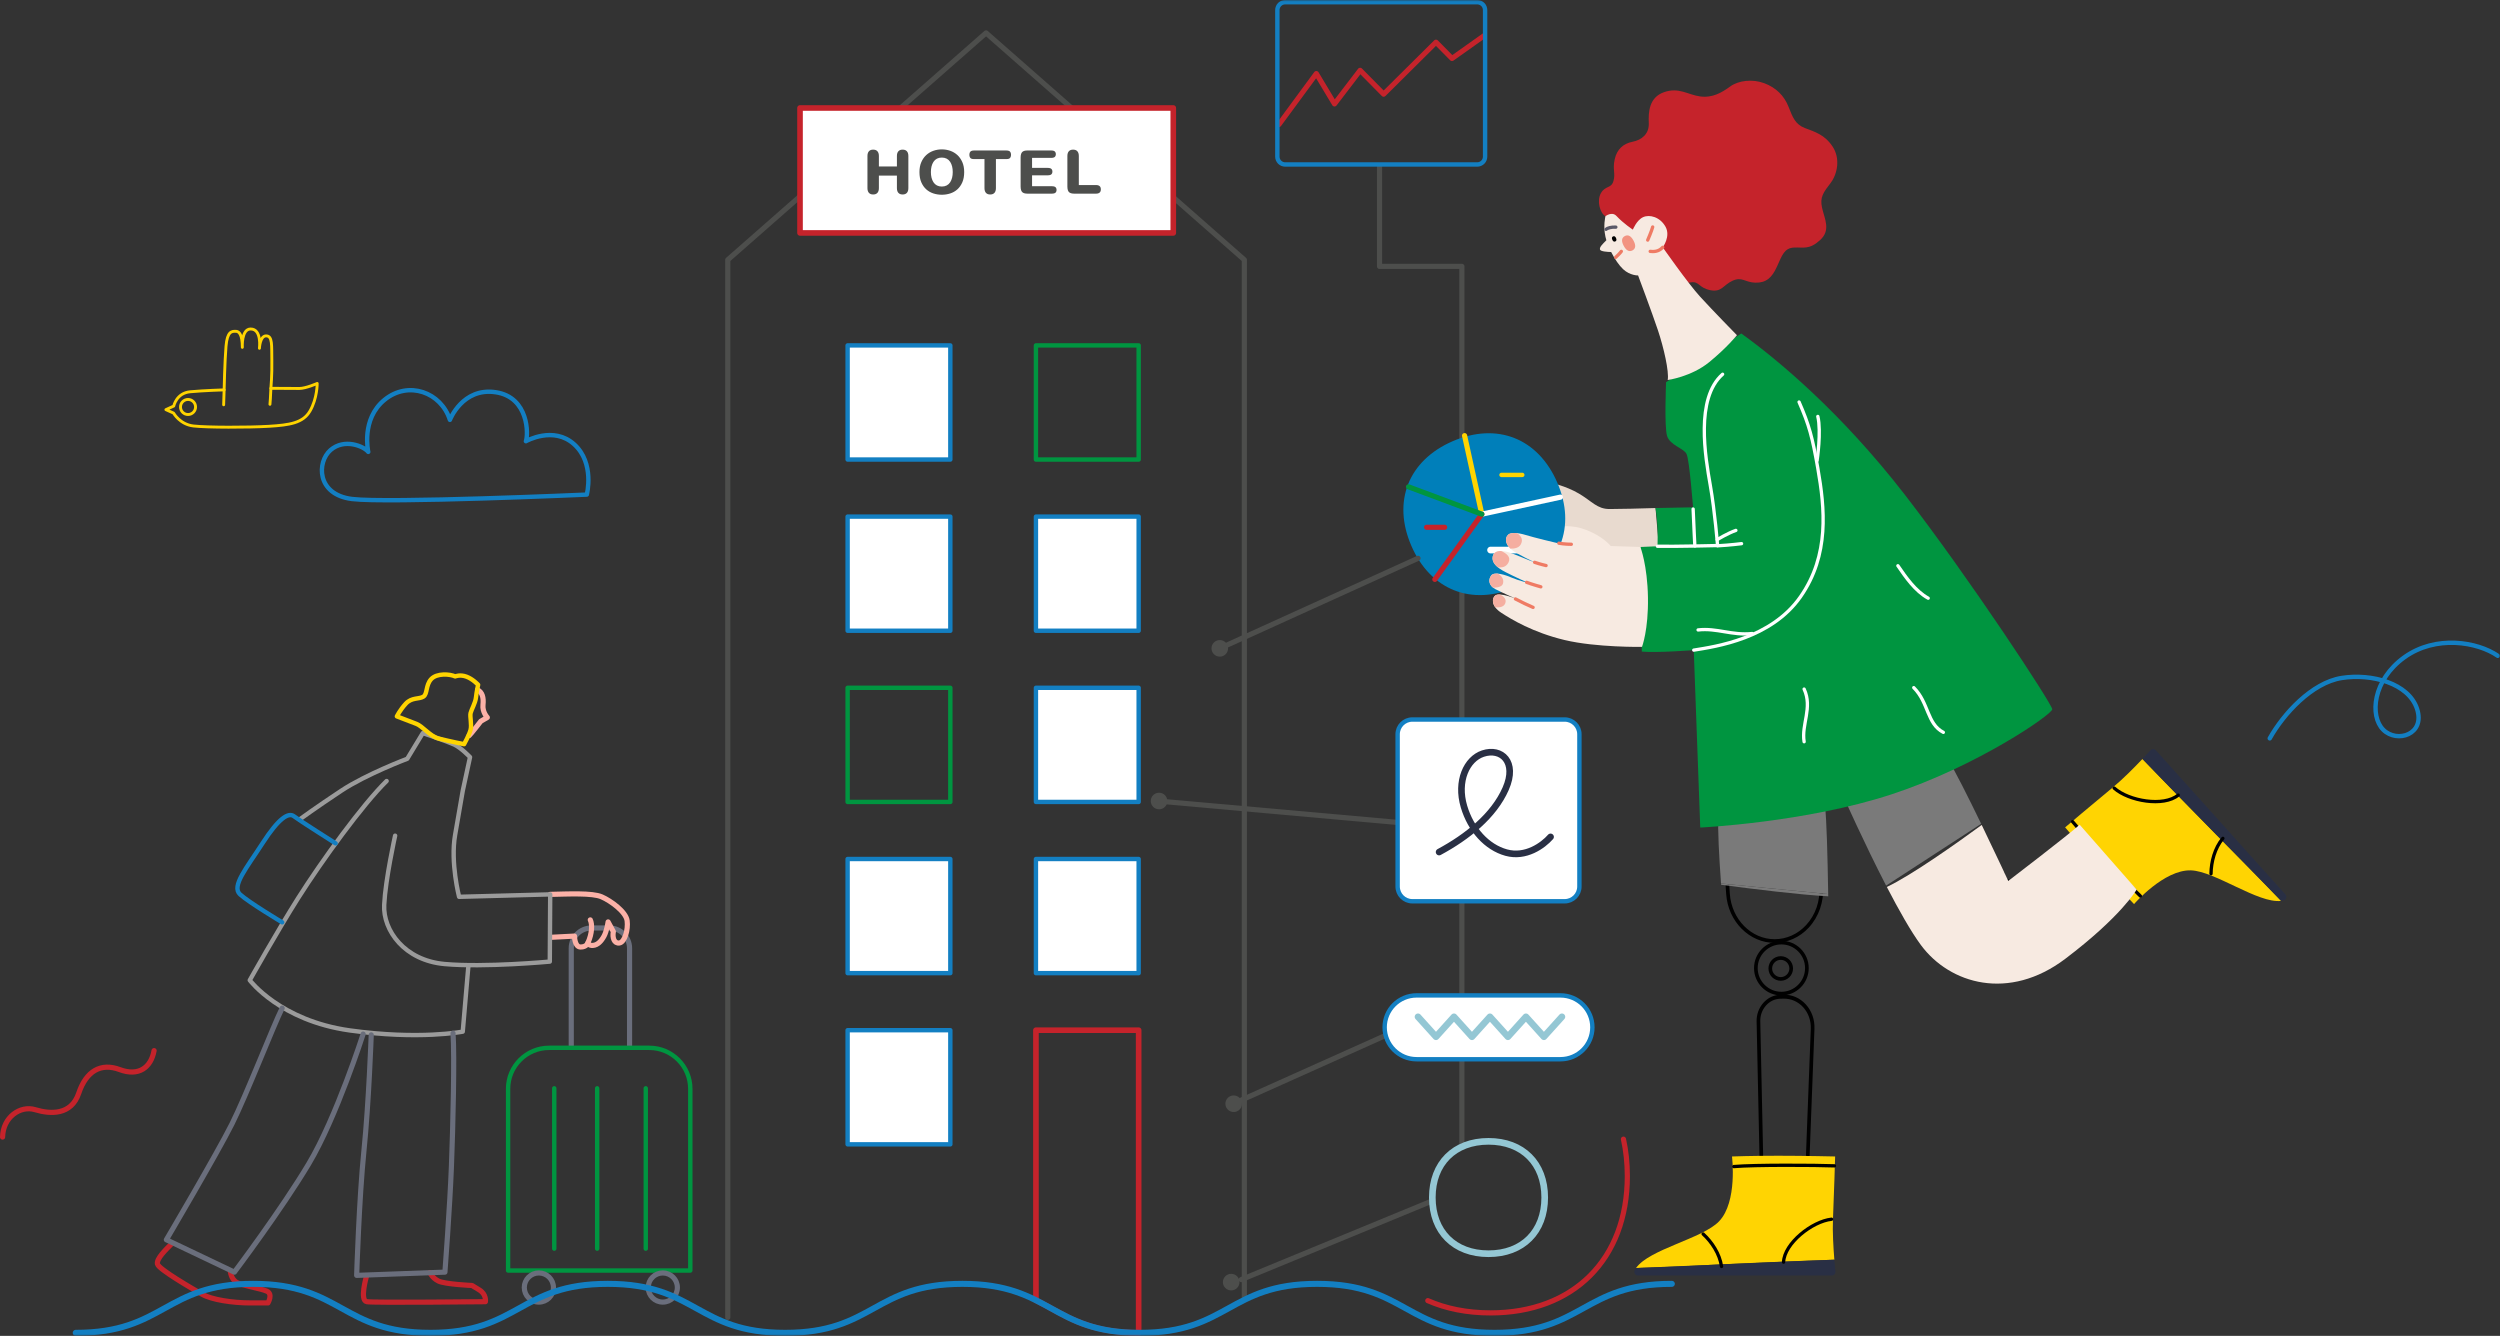 <?xml version="1.0" encoding="UTF-8"?>
<svg width="728px" height="389px" viewBox="0 0 728 389" version="1.1" xmlns="http://www.w3.org/2000/svg" xmlns:xlink="http://www.w3.org/1999/xlink">
    <rect x="0" y="0" width="728" height="389" fill="#333333" stroke="none"/>
    <title>Group 201@2x</title>
    <defs>
        <polygon id="path-1" points="0 389 728 389 728 0 0 0"></polygon>
    </defs>
    <g id="elementos-graficos" stroke="none" stroke-width="1" fill="none" fill-rule="evenodd">
        <g id="ilustraciones" transform="translate(-356, -5443)">
            <g id="Group-201" transform="translate(356, 5443)">
                <polyline id="Stroke-117" stroke="#4D4E4C" stroke-width="1.507" stroke-linecap="round" stroke-linejoin="round" points="401.719 48.39 401.719 77.569 425.699 77.569 425.699 332.835"></polyline>
                <path d="M503.725,260.272 C504.24,267.709 509.986,273.518 516.807,273.496 C520.241,273.485 523.478,272.031 525.924,269.402 C528.675,266.446 530.086,262.341 529.796,258.14 L528.838,244.259 L502.626,244.343 L503.725,260.272 Z M516.811,274.561 C509.43,274.585 503.214,268.341 502.662,260.346 L501.524,243.849 C501.514,243.702 501.564,243.557 501.665,243.449 C501.765,243.342 501.906,243.28 502.053,243.28 L529.333,243.191 C529.614,243.191 529.847,243.407 529.867,243.687 L530.859,258.066 C531.169,262.56 529.655,266.957 526.704,270.128 C524.056,272.975 520.542,274.549 516.811,274.561 L516.811,274.561 Z" id="Fill-1" fill="#000000"></path>
                <path d="M518.714,275.013 C514.911,275.026 511.827,278.13 511.839,281.933 C511.852,285.736 514.956,288.821 518.759,288.808 C522.563,288.796 525.647,285.692 525.635,281.889 C525.622,278.085 522.518,275.001 518.714,275.013 M518.762,289.874 C514.372,289.888 510.788,286.328 510.774,281.937 C510.76,277.547 514.32,273.962 518.711,273.948 C523.101,273.934 526.686,277.495 526.7,281.886 C526.714,286.276 523.153,289.859 518.762,289.874" id="Fill-3" fill="#000000"></path>
                <path d="M518.546,279.507 C517.159,279.512 516.036,280.642 516.041,282.028 C516.045,283.414 517.176,284.537 518.562,284.533 C519.948,284.528 521.071,283.398 521.066,282.012 C521.062,280.626 519.932,279.503 518.546,279.507 M518.565,285.598 C516.592,285.604 514.982,284.004 514.976,282.032 C514.969,280.059 516.569,278.448 518.542,278.442 C520.515,278.436 522.125,280.036 522.132,282.008 C522.138,283.981 520.538,285.592 518.565,285.598" id="Fill-5" fill="#000000"></path>
                <path d="M512.594,297.372 L513.614,345.296 C513.619,345.606 513.831,345.845 514.113,345.889 L523.735,347.071 C524.187,347.127 524.629,346.977 524.98,346.65 C525.33,346.323 525.534,345.872 525.552,345.379 L527.301,299.588 C527.391,297.213 526.607,294.985 525.09,293.315 C523.574,291.645 521.529,290.755 519.331,290.811 L518.379,290.835 C516.811,290.874 515.342,291.579 514.243,292.822 C513.144,294.064 512.558,295.68 512.594,297.372 M513.867,347.023 C513.113,346.884 512.562,346.198 512.545,345.355 L511.525,297.433 C511.482,295.426 512.178,293.51 513.481,292.036 C514.785,290.563 516.527,289.727 518.386,289.68 L519.339,289.655 C521.829,289.596 524.146,290.603 525.863,292.493 C527.582,294.385 528.471,296.91 528.369,299.602 L526.62,345.392 C526.589,346.204 526.241,346.978 525.663,347.515 C525.085,348.054 524.327,348.309 523.582,348.218 L513.962,347.037 C513.929,347.033 513.897,347.028 513.867,347.023" id="Fill-7" fill="#000000"></path>
                <path d="M531.451,234.686 L500.364,237.207 C500.198,242.104 500.59,249.299 501.163,257.273 L532.371,260.355 C532.185,248.833 531.914,239.083 531.451,234.686" id="Fill-9" fill="#7A7A7A"></path>
                <path d="M501.163,257.273 C501.172,257.397 501.181,257.522 501.191,257.647 C510.373,258.869 524.086,260.568 532.381,261.007 C532.378,260.789 532.375,260.572 532.371,260.355 L501.163,257.273 Z" id="Fill-11" fill="#7A7A7A"></path>
                <path d="M476.425,369.242 C480.845,369.101 490.016,368.792 495.218,368.48 C501.893,368.082 527.2,367.021 534.163,366.827 C533.884,363.397 533.604,358.698 533.76,355.036 C534.078,347.793 534.39,336.765 534.39,336.765 C534.39,336.765 525.57,336.552 517.796,336.552 C510.027,336.552 504.356,336.765 504.356,336.765 C504.356,336.765 506.033,349.996 500.576,355.666 C495.72,360.711 480.239,363.762 476.425,369.242" id="Fill-13" fill="#FFD402"></path>
                <path d="M476.97,371.422 L533.434,371.422 C534.054,371.422 534.542,370.887 534.481,370.266 C534.395,369.446 534.282,368.248 534.163,366.827 C527.199,367.021 480.845,369.101 476.425,369.242 C476.273,369.451 476.145,369.664 476.037,369.877 C475.677,370.583 476.179,371.422 476.97,371.422" id="Fill-15" fill="#292F44"></path>
                <path d="M533.341,355.036 C527.67,355.667 519.583,362.074 519.373,367.535" id="Stroke-17" stroke="#000000" stroke-width="0.968" stroke-linecap="round" stroke-linejoin="round"></path>
                <path d="M495.953,359.343 C498.474,361.653 500.784,365.119 501.309,368.795" id="Stroke-19" stroke="#000000" stroke-width="0.968" stroke-linecap="round" stroke-linejoin="round"></path>
                <path d="M534.182,339.495 C528.72,339.284 510.971,339.18 504.88,339.705" id="Stroke-21" stroke="#000000" stroke-width="0.968" stroke-linecap="round" stroke-linejoin="round"></path>
                <path d="M584.803,256.53 C580.392,260.153 577.556,261.886 577.556,261.886" id="Stroke-23" stroke="#000000" stroke-width="0.968" stroke-linecap="round" stroke-linejoin="round"></path>
                <path d="M583.385,254.482 C580.549,254.64 574.72,254.482 574.72,254.482" id="Stroke-25" stroke="#000000" stroke-width="0.968" stroke-linecap="round" stroke-linejoin="round"></path>
                <path d="M664.263,262.339 C661.204,259.147 654.845,252.531 651.136,248.871 C646.378,244.172 628.674,226.059 623.875,221.009 C621.511,223.509 618.202,226.858 615.374,229.189 C609.774,233.794 601.362,240.932 601.362,240.932 C601.362,240.932 607.099,247.635 612.295,253.418 C617.488,259.196 621.436,263.271 621.436,263.271 C621.436,263.271 630.157,253.181 638.023,253.45 C645.021,253.69 657.638,263.166 664.263,262.339" id="Fill-27" fill="#FFD402"></path>
                <path d="M665.52,260.477 L627.781,218.48 C627.366,218.019 626.642,218.013 626.221,218.474 C625.669,219.085 624.854,219.971 623.875,221.009 C628.674,226.059 661.204,259.147 664.263,262.339 C664.52,262.312 664.764,262.265 664.995,262.204 C665.761,262 666.049,261.066 665.52,260.477" id="Fill-29" fill="#292F44"></path>
                <path d="M615.655,229.501 C619.915,233.297 630.084,235.03 634.287,231.536" id="Stroke-31" stroke="#000000" stroke-width="0.968" stroke-linecap="round" stroke-linejoin="round"></path>
                <path d="M643.848,254.431 C643.882,251.012 644.915,246.977 647.298,244.13" id="Stroke-33" stroke="#000000" stroke-width="0.968" stroke-linecap="round" stroke-linejoin="round"></path>
                <path d="M603.532,239.263 C607.026,243.466 618.811,256.737 623.273,260.917" id="Stroke-35" stroke="#000000" stroke-width="0.968" stroke-linecap="round" stroke-linejoin="round"></path>
                <path d="M567.159,221.034 L536.912,232.166 C536.912,232.166 542.803,245.441 549.238,257.886 L576.915,239.897 C573.195,232.211 569.145,224.112 567.159,221.034" id="Fill-37" fill="#7A7A7A"></path>
                <path d="M605.597,240.147 C602.657,242.878 584.803,256.53 584.803,256.53 C584.803,256.53 581.16,248.676 577.075,240.226 C569.977,245.416 556.698,254.855 549.445,258.288 C552.893,264.934 556.479,271.298 559.387,275.223 C567.789,286.565 585.013,291.606 601.396,279.214 C617.78,266.822 622.191,259.051 622.191,259.051 L605.597,240.147 Z" id="Fill-39" fill="#F7EAE1"></path>
                <path d="M482.09,147.941 C477.522,148.072 472.323,148.23 468.699,148.23 C465.076,148.23 463.658,146.025 459.799,143.74 C455.939,141.456 451.371,140.511 451.371,140.511 L450.662,161.62 L483.193,160.911 L482.09,147.941 Z" id="Fill-41" fill="#E8DACF"></path>
                <path d="M507.059,97.112 C517.588,104.674 536.072,120.006 554.766,144.16 C573.46,168.315 597.615,205.071 597.615,206.541 C597.615,208.011 575.771,223.134 550.775,231.326 C525.78,239.517 495.113,240.987 495.113,240.987 L493.222,189.318 C493.222,189.318 482.3,190.159 478.099,189.738 L477.679,159.283 L482.642,159.073 C482.642,159.073 483.035,153.664 482.09,147.941 L493.013,147.731 C493.013,147.731 491.962,133.869 491.122,132.188 C490.282,130.508 486.291,129.668 485.451,126.937 C484.611,124.207 485.162,111.29 485.162,111.29 L507.059,97.112 Z" id="Fill-43" fill="#009540"></path>
                <path d="M467.511,62.953 C465.916,62.083 464.901,58.458 466.206,56.21 C467.511,53.963 469.179,54.978 469.832,52.73 C470.484,50.483 469.542,49.468 470.194,46.423 C470.847,43.378 472.804,41.783 475.414,41.275 C478.025,40.768 480.272,39.028 480.127,35.837 C479.982,32.647 480.2,28.37 484.55,26.847 C488.9,25.325 491.438,27.572 495.063,28.08 C498.689,28.587 501.444,26.92 503.837,25.18 C506.229,23.44 510.289,22.932 513.77,24.237 C517.25,25.542 519.57,27.935 520.803,31.052 C522.035,34.17 522.76,36.2 525.588,37.288 C528.416,38.375 531.316,39.172 533.636,42.652 C535.956,46.133 535.086,50.628 533.056,53.31 C531.026,55.993 529.866,57.37 530.591,60.561 C531.316,63.751 533.201,67.013 530.011,69.913 C526.821,72.813 525.153,71.943 522.398,72.088 C519.643,72.234 518.99,74.191 517.468,77.599 C515.945,81.006 514.205,82.384 511.16,82.311 C508.114,82.239 507.317,80.499 504.562,81.731 C501.806,82.964 501.371,85.211 497.964,84.486 C494.556,83.761 494.846,81.804 492.308,82.239 C489.77,82.674 484.913,82.166 484.913,82.166 L467.511,62.953 Z" id="Fill-45" fill="#C5232B"></path>
                <path d="M467.774,69.955 C467.673,69.62 467.582,69.29 467.511,68.971 C466.786,65.708 467.511,62.953 467.511,62.953 C467.511,62.953 469.401,61.491 470.702,62.881 C472.804,65.128 475.487,66.868 475.487,66.868 C475.487,66.868 476.574,64.113 478.46,63.243 C480.345,62.373 483.39,63.171 484.985,65.998 C486.58,68.826 484.188,72.016 484.188,72.016 C484.188,72.016 491.438,82.384 494.991,86.299 C498.544,90.214 505.794,97.609 505.794,97.609 C505.794,97.609 502.966,101.162 497.746,105.439 C492.526,109.717 485.638,110.66 485.638,110.66 C486.073,108.195 484.477,101.234 482.81,96.232 C481.142,91.229 477.01,80.209 477.01,80.209 C477.01,80.209 474.69,80.281 472.659,78.396 C471.486,77.307 470.194,75.419 469.171,73.389 C468.064,73.365 466.073,73.242 465.916,72.668 C465.721,71.952 466.639,71.117 467.774,69.955" id="Fill-47" fill="#F7EAE1"></path>
                <path d="M469.501,69.807 C469.709,70.297 469.999,70.468 470.362,70.315 C470.726,70.161 470.805,69.833 470.597,69.343 C470.39,68.853 470.099,68.682 469.736,68.835 C469.372,68.989 469.293,69.317 469.501,69.807" id="Fill-49" fill="#000000"></path>
                <path d="M475.374,72.919 C476.318,72.412 476.422,71.451 475.68,70.067 C474.938,68.684 474.08,68.238 473.135,68.745 C472.19,69.251 472.087,70.213 472.829,71.596 C473.571,72.979 474.429,73.426 475.374,72.919" id="Fill-51" fill="#F29381"></path>
                <path d="M472.128,73.2 C471.693,73.829 470.484,74.94 470.484,74.94" id="Stroke-53" stroke="#EF7B64" stroke-width="0.968" stroke-linecap="round" stroke-linejoin="round"></path>
                <path d="M484.188,72.016 C482.955,73.394 481.36,73.297 480.538,73.2" id="Stroke-55" stroke="#EF7B64" stroke-width="0.968" stroke-linecap="round" stroke-linejoin="round"></path>
                <path d="M481.263,66.095 C481.022,67.11 479.813,69.913 479.813,69.913" id="Stroke-57" stroke="#EF7B64" stroke-width="0.968" stroke-linecap="round" stroke-linejoin="round"></path>
                <path d="M470.532,66.143 C469.276,66.046 468.019,66.433 467.681,66.772" id="Stroke-59" stroke="#5A5867" stroke-width="0.968" stroke-linecap="round" stroke-linejoin="round"></path>
                <path d="M469.487,159.572 C468.048,157.524 464.65,155.082 460.429,153.822 C456.208,152.562 451.607,153.664 451.607,153.664 L450.426,156.106 L456.277,159.572 L469.487,159.572 Z" id="Fill-61" fill="#F7EAE1"></path>
                <path d="M410.979,158.926 C416.568,171.836 428.52,176.566 441.431,170.977 C454.341,165.388 459.071,153.436 453.482,140.526 C447.893,127.616 435.941,122.887 423.03,128.476 C410.119,134.065 405.39,146.016 410.979,158.926" id="Fill-63" fill="#007FBA"></path>
                <line x1="426.484" y1="126.863" x2="431.506" y2="149.727" id="Stroke-65" stroke="#FFD400" stroke-width="1.509" stroke-linecap="round" stroke-linejoin="round"></line>
                <line x1="454.386" y1="144.772" x2="431.506" y2="149.727" id="Stroke-67" stroke="#FFFFFF" stroke-width="1.509" stroke-linecap="round" stroke-linejoin="round"></line>
                <line x1="417.829" y1="168.72" x2="431.506" y2="149.727" id="Stroke-69" stroke="#C5232B" stroke-width="1.509" stroke-linecap="round" stroke-linejoin="round"></line>
                <line x1="410.168" y1="141.766" x2="431.506" y2="149.727" id="Stroke-71" stroke="#009540" stroke-width="1.509" stroke-linecap="round" stroke-linejoin="round"></line>
                <line x1="434.053" y1="160.179" x2="444.563" y2="160.179" id="Stroke-73" stroke="#FFFFFF" stroke-width="1.956" stroke-linecap="round" stroke-linejoin="round"></line>
                <line x1="437.238" y1="138.295" x2="443.289" y2="138.295" id="Stroke-75" stroke="#FFD400" stroke-width="1.28" stroke-linecap="round" stroke-linejoin="round"></line>
                <line x1="415.423" y1="153.548" x2="420.678" y2="153.548" id="Stroke-77" stroke="#C5232B" stroke-width="1.507" stroke-linecap="round" stroke-linejoin="round"></line>
                <path d="M477.679,159.283 C477.679,159.283 479.727,164.534 479.885,173.986 C480.042,183.437 478.152,188.373 478.152,188.373 C478.152,188.373 464.866,188.583 455.624,186.378 C446.382,184.173 440.043,180.324 437.114,178.397 C434.121,176.427 434.469,174.174 435.381,173.434 C436.773,172.305 441.84,174.537 441.84,174.537 C441.84,174.537 437.271,172.515 435.46,171.57 C433.648,170.625 433.254,168.971 434.2,167.632 C435.145,166.293 438.532,167.474 440.343,168.262 C442.155,169.05 444.991,169.732 444.991,169.732 C444.991,169.732 440.974,167.921 438.374,166.582 C435.775,165.243 434.357,163.825 434.672,162.092 C434.987,160.359 436.799,160.202 438.768,160.674 C440.737,161.147 444.912,163.116 446.881,163.746 C446.881,163.746 442.155,161.541 440.343,160.202 C438.532,158.863 437.98,156.868 439.162,155.712 C439.918,154.973 441.998,155.082 444.282,155.791 C446.566,156.5 453.025,158.076 455.309,158.548 L477.679,159.283 Z" id="Fill-79" fill="#F7EAE1"></path>
                <path d="M439.806,159.747 C438.436,158.442 438.108,156.743 439.162,155.712 C439.621,155.263 440.571,155.129 441.758,155.251 C443.255,156.26 443.511,157.389 442.811,158.6 C442.23,159.608 440.849,159.814 439.806,159.747" id="Fill-81" fill="#F5AEA0"></path>
                <path d="M439.293,163.746 C438.634,165.105 437.394,165.396 436.13,165.155 C435.006,164.225 434.466,163.226 434.672,162.092 C434.896,160.86 435.879,160.427 437.135,160.448 C438.679,161.14 440.049,162.188 439.293,163.746" id="Fill-83" fill="#F5AEA0"></path>
                <path d="M435.412,176.835 C434.344,175.358 434.706,173.982 435.381,173.434 C435.688,173.185 436.176,173.1 436.748,173.118 C437.863,173.61 438.845,174.503 438.296,175.771 C437.784,176.95 436.184,176.923 435.412,176.835" id="Fill-85" fill="#F5AEA0"></path>
                <path d="M436.229,167.05 C437.237,167.651 438.03,168.686 437.665,169.943 C437.37,170.96 435.864,171.136 434.776,171.125 C433.566,170.16 433.389,168.78 434.199,167.632 C434.574,167.101 435.336,166.97 436.229,167.05" id="Fill-87" fill="#F5AEA0"></path>
                <path d="M453.944,158.18 C455.572,158.495 457.567,158.495 457.567,158.495" id="Stroke-89" stroke="#EF7B64" stroke-width="0.968" stroke-linecap="round" stroke-linejoin="round"></path>
                <path d="M444.544,169.575 C446.067,170.152 448.693,170.887 448.693,170.887" id="Stroke-91" stroke="#EF7B64" stroke-width="0.968" stroke-linecap="round" stroke-linejoin="round"></path>
                <path d="M446.881,163.746 C448.378,164.271 450.215,164.691 450.215,164.691" id="Stroke-93" stroke="#EF7B64" stroke-width="0.968" stroke-linecap="round" stroke-linejoin="round"></path>
                <path d="M441.289,174.406 C442.864,175.246 445.017,176.296 446.435,176.874" id="Stroke-95" stroke="#EF7B64" stroke-width="0.968" stroke-linecap="round" stroke-linejoin="round"></path>
                <path d="M482.641,159.073 C487.236,159.178 500.154,158.863 500.154,158.863 C500.154,158.863 499.381,149.016 498.054,141.43 C496.583,133.028 493.643,116.015 501.624,108.979" id="Stroke-97" stroke="#FFFFFF" stroke-width="0.968" stroke-linecap="round" stroke-linejoin="round"></path>
                <path d="M523.889,117.066 C526.83,123.787 527.775,127.357 529.35,136.389 C531.369,147.964 532.816,161.593 524.309,173.776 C515.802,185.958 499.734,188.268 493.222,189.318" id="Stroke-99" stroke="#FFFFFF" stroke-width="0.968" stroke-linecap="round" stroke-linejoin="round"></path>
                <path d="M500.128,158.942 C503.909,158.732 507.138,158.312 507.138,158.312" id="Stroke-101" stroke="#FFFFFF" stroke-width="0.968" stroke-linecap="round" stroke-linejoin="round"></path>
                <path d="M493.039,148.23 C493.249,153.481 493.538,158.968 493.538,158.968" id="Stroke-103" stroke="#FFFFFF" stroke-width="0.968" stroke-linecap="round" stroke-linejoin="round"></path>
                <path d="M505.484,154.452 C503.2,155.24 500.049,157.13 500.049,157.13" id="Stroke-105" stroke="#FFFFFF" stroke-width="0.968" stroke-linecap="round" stroke-linejoin="round"></path>
                <path d="M552.666,164.744 C554.976,168.105 557.707,172.095 561.487,174.196" id="Stroke-107" stroke="#FFFFFF" stroke-width="0.968" stroke-linecap="round" stroke-linejoin="round"></path>
                <path d="M529.35,121.266 C530.401,125.677 529.14,134.079 529.14,134.079" id="Stroke-109" stroke="#FFFFFF" stroke-width="0.968" stroke-linecap="round" stroke-linejoin="round"></path>
                <path d="M525.36,200.66 C527.88,206.121 524.52,210.952 525.36,215.993" id="Stroke-111" stroke="#FFFFFF" stroke-width="0.968" stroke-linecap="round" stroke-linejoin="round"></path>
                <path d="M557.287,200.24 C561.698,204.651 561.068,210.742 565.899,213.262" id="Stroke-113" stroke="#FFFFFF" stroke-width="0.968" stroke-linecap="round" stroke-linejoin="round"></path>
                <path d="M510.236,184.487 C504.355,185.118 499.944,182.807 494.483,183.437" id="Stroke-115" stroke="#FFFFFF" stroke-width="0.968" stroke-linecap="round" stroke-linejoin="round"></path>
                <path d="M0.753,331.106 C0.858,325.369 5.852,321.813 10.251,323.143 C14.65,324.472 20.754,324.819 22.932,318.343 C25.109,311.867 29.374,309.412 34.874,311.471 C40.374,313.529 43.967,310.893 44.867,305.947" id="Stroke-119" stroke="#C5232B" stroke-width="1.507" stroke-linecap="round" stroke-linejoin="round"></path>
                <path d="M102.484,145.307 C92.141,144.014 92.244,134.518 96.267,131.044 C100.29,127.569 105.959,129.946 107.239,131.592 C107.239,131.592 105.044,122.084 111.993,116.415 C118.942,110.746 128.452,114.22 131.012,122.266 C131.012,122.266 134.669,112.758 144.361,114.22 C154.053,115.683 153.87,126.655 153.139,128.483 C153.139,128.483 161.185,123.912 167.22,129.398 C173.254,134.884 170.877,144.027 170.877,144.027 C170.877,144.027 112.725,146.587 102.484,145.307 Z" id="Stroke-121" stroke="#137FC2" stroke-width="1.28" stroke-linecap="round" stroke-linejoin="round"></path>
                <path d="M48.31,119.29 L50.595,118.239 C50.595,118.239 51.371,114.446 55.393,114.081 C59.415,113.715 65.265,113.532 65.265,113.532 C65.265,113.532 65.448,105.215 65.813,100.828 C66.179,96.441 67.503,96.415 68.784,96.487 C69.606,96.532 70.566,97.4 70.566,101.148 C70.566,101.148 70.246,95.801 72.988,95.801 C76.287,95.801 75.548,101.422 75.548,101.422 C75.548,101.422 75.686,97.891 77.421,97.812 C79.432,97.721 79.066,100.645 79.158,104.849 C79.249,109.054 78.884,113.075 78.884,113.075 C78.884,113.075 85.373,113.121 87.201,113.121 C89.029,113.121 92.366,111.659 92.366,111.659 C92.366,111.659 92.411,116 90.263,119.702 C88.253,123.167 84.368,123.769 78.335,124.135 C72.303,124.5 60.238,124.5 56.307,124.043 C52.377,123.586 50.549,120.296 50.549,120.296 L48.31,119.29 Z" id="Stroke-123" stroke="#FFD400" stroke-width="0.846" stroke-linecap="round" stroke-linejoin="round"></path>
                <path d="M65.265,113.532 C65.173,115.589 65.128,117.874 65.128,117.874" id="Stroke-125" stroke="#FFD400" stroke-width="0.846" stroke-linecap="round" stroke-linejoin="round"></path>
                <path d="M78.884,113.075 C78.838,115.086 78.61,117.737 78.61,117.737" id="Stroke-127" stroke="#FFD400" stroke-width="0.846" stroke-linecap="round" stroke-linejoin="round"></path>
                <path d="M56.947,118.514 C56.947,119.725 55.965,120.707 54.754,120.707 C53.542,120.707 52.56,119.725 52.56,118.514 C52.56,117.302 53.542,116.32 54.754,116.32 C55.965,116.32 56.947,117.302 56.947,118.514 Z" id="Stroke-129" stroke="#FFD400" stroke-width="0.846" stroke-linecap="round" stroke-linejoin="round"></path>
                <polyline id="Stroke-131" stroke="#4D4E4C" stroke-width="1.507" stroke-linecap="round" stroke-linejoin="round" points="211.926 383.62 211.926 75.658 287.14 9.589 362.354 75.658 362.354 378.342"></polyline>
                <mask id="mask-2" fill="white">
                    <use xlink:href="#path-1"></use>
                </mask>
                <g id="Clip-134"></g>
                <polygon id="Fill-133" fill="#FFFFFF" mask="url(#mask-2)" points="246.825 133.82 276.737 133.82 276.737 100.585 246.825 100.585"></polygon>
                <polygon id="Stroke-135" stroke="#137FC2" stroke-width="1.28" stroke-linecap="round" stroke-linejoin="round" mask="url(#mask-2)" points="246.825 133.82 276.737 133.82 276.737 100.585 246.825 100.585"></polygon>
                <polygon id="Fill-136" fill="#FFFFFF" mask="url(#mask-2)" points="246.825 183.672 276.737 183.672 276.737 150.437 246.825 150.437"></polygon>
                <polygon id="Stroke-137" stroke="#137FC2" stroke-width="1.28" stroke-linecap="round" stroke-linejoin="round" mask="url(#mask-2)" points="246.825 183.672 276.737 183.672 276.737 150.437 246.825 150.437"></polygon>
                <polygon id="Stroke-138" stroke="#009540" stroke-width="1.28" stroke-linecap="round" stroke-linejoin="round" mask="url(#mask-2)" points="246.825 233.525 276.737 233.525 276.737 200.29 246.825 200.29"></polygon>
                <polygon id="Fill-139" fill="#FFFFFF" mask="url(#mask-2)" points="246.825 283.378 276.737 283.378 276.737 250.143 246.825 250.143"></polygon>
                <polygon id="Stroke-140" stroke="#137FC2" stroke-width="1.28" stroke-linecap="round" stroke-linejoin="round" mask="url(#mask-2)" points="246.825 283.378 276.737 283.378 276.737 250.143 246.825 250.143"></polygon>
                <polygon id="Fill-141" fill="#FFFFFF" mask="url(#mask-2)" points="246.825 333.23 276.737 333.23 276.737 299.995 246.825 299.995"></polygon>
                <polygon id="Stroke-142" stroke="#137FC2" stroke-width="1.28" stroke-linecap="round" stroke-linejoin="round" mask="url(#mask-2)" points="246.825 333.23 276.737 333.23 276.737 299.995 246.825 299.995"></polygon>
                <polygon id="Stroke-143" stroke="#009540" stroke-width="1.28" stroke-linecap="round" stroke-linejoin="round" mask="url(#mask-2)" points="301.665 133.82 331.578 133.82 331.578 100.585 301.665 100.585"></polygon>
                <polygon id="Fill-144" fill="#FFFFFF" mask="url(#mask-2)" points="301.665 183.672 331.578 183.672 331.578 150.437 301.665 150.437"></polygon>
                <polygon id="Stroke-145" stroke="#137FC2" stroke-width="1.28" stroke-linecap="round" stroke-linejoin="round" mask="url(#mask-2)" points="301.665 183.672 331.578 183.672 331.578 150.437 301.665 150.437"></polygon>
                <polygon id="Fill-146" fill="#FFFFFF" mask="url(#mask-2)" points="301.665 233.525 331.578 233.525 331.578 200.29 301.665 200.29"></polygon>
                <polygon id="Stroke-147" stroke="#137FC2" stroke-width="1.28" stroke-linecap="round" stroke-linejoin="round" mask="url(#mask-2)" points="301.665 233.525 331.578 233.525 331.578 200.29 301.665 200.29"></polygon>
                <polygon id="Fill-148" fill="#FFFFFF" mask="url(#mask-2)" points="301.665 283.378 331.578 283.378 331.578 250.143 301.665 250.143"></polygon>
                <polygon id="Stroke-149" stroke="#137FC2" stroke-width="1.28" stroke-linecap="round" stroke-linejoin="round" mask="url(#mask-2)" points="301.665 283.378 331.578 283.378 331.578 250.143 301.665 250.143"></polygon>
                <path d="M301.665,299.995 L301.665,378.629 C309.908,382.745 316.015,388.043 331.577,388.117 L331.577,299.995 L301.665,299.995 Z" id="Stroke-150" stroke="#C5232B" stroke-width="1.638" stroke-linecap="round" stroke-linejoin="round" mask="url(#mask-2)"></path>
                <polygon id="Fill-151" fill="#FFFFFF" mask="url(#mask-2)" points="232.965 67.827 341.66 67.827 341.66 31.448 232.965 31.448"></polygon>
                <polygon id="Stroke-152" stroke="#C5232B" stroke-width="1.638" stroke-linecap="round" stroke-linejoin="round" mask="url(#mask-2)" points="232.965 67.827 341.66 67.827 341.66 31.448 232.965 31.448"></polygon>
                <path d="M260.679,45.408 C260.679,44.679 260.871,44.107 261.254,43.692 C261.638,43.277 262.169,43.069 262.848,43.069 C263.527,43.069 264.058,43.277 264.442,43.692 C264.825,44.107 265.017,44.679 265.017,45.408 L265.017,54.8 C265.017,55.529 264.825,56.101 264.442,56.516 C264.058,56.931 263.527,57.138 262.848,57.138 C262.169,57.138 261.638,56.931 261.254,56.516 C260.871,56.101 260.679,55.529 260.679,54.8 L260.679,51.631 L256.436,51.631 L256.436,54.8 C256.436,55.529 256.244,56.101 255.86,56.516 C255.476,56.931 254.946,57.138 254.267,57.138 C253.587,57.138 253.056,56.931 252.673,56.516 C252.289,56.101 252.098,55.529 252.098,54.8 L252.098,45.408 C252.098,44.679 252.289,44.107 252.673,43.692 C253.056,43.277 253.587,43.069 254.267,43.069 C254.946,43.069 255.476,43.277 255.86,43.692 C256.244,44.107 256.436,44.679 256.436,45.408 L256.436,47.973 L260.679,47.973 L260.679,45.408 Z" id="Fill-153" fill="#4D4E4C" mask="url(#mask-2)"></path>
                <path d="M260.679,45.408 C260.679,44.679 260.871,44.107 261.254,43.692 C261.638,43.277 262.169,43.069 262.848,43.069 C263.527,43.069 264.058,43.277 264.442,43.692 C264.825,44.107 265.017,44.679 265.017,45.408 L265.017,54.8 C265.017,55.529 264.825,56.101 264.442,56.516 C264.058,56.931 263.527,57.138 262.848,57.138 C262.169,57.138 261.638,56.931 261.254,56.516 C260.871,56.101 260.679,55.529 260.679,54.8 L260.679,51.631 L256.436,51.631 L256.436,54.8 C256.436,55.529 256.244,56.101 255.86,56.516 C255.476,56.931 254.946,57.138 254.267,57.138 C253.587,57.138 253.056,56.931 252.673,56.516 C252.289,56.101 252.098,55.529 252.098,54.8 L252.098,45.408 C252.098,44.679 252.289,44.107 252.673,43.692 C253.056,43.277 253.587,43.069 254.267,43.069 C254.946,43.069 255.476,43.277 255.86,43.692 C256.244,44.107 256.436,44.679 256.436,45.408 L256.436,47.973 L260.679,47.973 L260.679,45.408 Z" id="Stroke-154" stroke="#FFFFFF" stroke-width="1.006" mask="url(#mask-2)"></path>
                <path d="M276.936,50.104 C276.936,48.998 276.716,48.102 276.276,47.416 C275.836,46.731 275.164,46.388 274.258,46.388 C273.353,46.388 272.68,46.731 272.24,47.416 C271.8,48.102 271.58,48.998 271.58,50.104 C271.58,51.21 271.8,52.106 272.24,52.791 C272.68,53.476 273.353,53.819 274.258,53.819 C275.164,53.819 275.836,53.476 276.276,52.791 C276.716,52.106 276.936,51.21 276.936,50.104 M267.242,50.104 C267.242,48.922 267.44,47.885 267.836,46.992 C268.232,46.099 268.754,45.358 269.402,44.767 C270.049,44.176 270.794,43.733 271.637,43.437 C272.479,43.142 273.353,42.994 274.258,42.994 C275.164,42.994 276.037,43.142 276.88,43.437 C277.722,43.733 278.467,44.176 279.115,44.767 C279.762,45.358 280.284,46.099 280.68,46.992 C281.076,47.885 281.274,48.922 281.274,50.104 C281.274,51.336 281.079,52.398 280.69,53.291 C280.3,54.184 279.781,54.922 279.133,55.507 C278.486,56.092 277.738,56.522 276.889,56.799 C276.04,57.075 275.164,57.214 274.258,57.214 C273.353,57.214 272.476,57.075 271.627,56.799 C270.778,56.522 270.03,56.092 269.383,55.507 C268.735,54.922 268.216,54.184 267.827,53.291 C267.437,52.398 267.242,51.336 267.242,50.104" id="Fill-155" fill="#4D4E4C" mask="url(#mask-2)"></path>
                <path d="M276.936,50.104 C276.936,48.998 276.716,48.102 276.276,47.416 C275.836,46.731 275.164,46.388 274.258,46.388 C273.353,46.388 272.68,46.731 272.24,47.416 C271.8,48.102 271.58,48.998 271.58,50.104 C271.58,51.21 271.8,52.106 272.24,52.791 C272.68,53.476 273.353,53.819 274.258,53.819 C275.164,53.819 275.836,53.476 276.276,52.791 C276.716,52.106 276.936,51.21 276.936,50.104 Z M267.242,50.104 C267.242,48.922 267.44,47.885 267.836,46.992 C268.232,46.099 268.754,45.358 269.402,44.767 C270.049,44.176 270.794,43.733 271.637,43.437 C272.479,43.142 273.353,42.994 274.258,42.994 C275.164,42.994 276.037,43.142 276.88,43.437 C277.722,43.733 278.467,44.176 279.115,44.767 C279.762,45.358 280.284,46.099 280.68,46.992 C281.076,47.885 281.274,48.922 281.274,50.104 C281.274,51.336 281.079,52.398 280.69,53.291 C280.3,54.184 279.781,54.922 279.133,55.507 C278.486,56.092 277.738,56.522 276.889,56.799 C276.04,57.075 275.164,57.214 274.258,57.214 C273.353,57.214 272.476,57.075 271.627,56.799 C270.778,56.522 270.03,56.092 269.383,55.507 C268.735,54.922 268.216,54.184 267.827,53.291 C267.437,52.398 267.242,51.336 267.242,50.104 Z" id="Stroke-156" stroke="#FFFFFF" stroke-width="1.006" mask="url(#mask-2)"></path>
                <path d="M283.556,46.822 C282.939,46.822 282.49,46.662 282.207,46.341 C281.924,46.021 281.783,45.596 281.783,45.068 C281.783,44.54 281.931,44.116 282.226,43.795 C282.522,43.475 283.015,43.315 283.707,43.315 L292.986,43.315 C293.677,43.315 294.171,43.475 294.466,43.795 C294.762,44.116 294.909,44.54 294.909,45.068 C294.909,45.596 294.768,46.021 294.485,46.341 C294.202,46.662 293.753,46.822 293.137,46.822 L290.515,46.822 L290.515,54.8 C290.515,55.529 290.323,56.101 289.94,56.516 C289.556,56.931 289.025,57.138 288.346,57.138 C287.667,57.138 287.136,56.931 286.753,56.516 C286.369,56.101 286.178,55.529 286.178,54.8 L286.178,46.822 L283.556,46.822 Z" id="Fill-157" fill="#4D4E4C" mask="url(#mask-2)"></path>
                <path d="M283.556,46.822 C282.939,46.822 282.49,46.662 282.207,46.341 C281.924,46.021 281.783,45.596 281.783,45.068 C281.783,44.54 281.931,44.116 282.226,43.795 C282.522,43.475 283.015,43.315 283.707,43.315 L292.986,43.315 C293.677,43.315 294.171,43.475 294.466,43.795 C294.762,44.116 294.909,44.54 294.909,45.068 C294.909,45.596 294.768,46.021 294.485,46.341 C294.202,46.662 293.753,46.822 293.137,46.822 L290.515,46.822 L290.515,54.8 C290.515,55.529 290.323,56.101 289.94,56.516 C289.556,56.931 289.025,57.138 288.346,57.138 C287.667,57.138 287.136,56.931 286.753,56.516 C286.369,56.101 286.178,55.529 286.178,54.8 L286.178,46.822 L283.556,46.822 Z" id="Stroke-158" stroke="#FFFFFF" stroke-width="1.006" mask="url(#mask-2)"></path>
                <path d="M296.701,45.898 C296.701,44.993 296.902,44.336 297.305,43.927 C297.707,43.519 298.329,43.314 299.172,43.314 L306.075,43.314 C306.728,43.314 307.206,43.459 307.508,43.748 C307.81,44.038 307.961,44.421 307.961,44.899 C307.961,45.377 307.81,45.76 307.508,46.049 C307.206,46.338 306.728,46.483 306.075,46.483 L301.039,46.483 L301.039,48.388 L305.075,48.388 C305.728,48.388 306.207,48.532 306.509,48.822 C306.81,49.111 306.961,49.494 306.961,49.972 C306.961,50.45 306.81,50.833 306.509,51.122 C306.207,51.412 305.728,51.556 305.075,51.556 L301.039,51.556 L301.039,53.725 L306.282,53.725 C306.936,53.725 307.414,53.869 307.716,54.158 C308.017,54.448 308.168,54.831 308.168,55.309 C308.168,55.787 308.017,56.17 307.716,56.459 C307.414,56.749 306.936,56.893 306.282,56.893 L299.172,56.893 C298.329,56.893 297.707,56.689 297.305,56.28 C296.902,55.872 296.701,55.215 296.701,54.309 L296.701,45.898 Z" id="Fill-159" fill="#4D4E4C" mask="url(#mask-2)"></path>
                <path d="M296.701,45.898 C296.701,44.993 296.902,44.336 297.305,43.927 C297.707,43.519 298.329,43.314 299.172,43.314 L306.075,43.314 C306.728,43.314 307.206,43.459 307.508,43.748 C307.81,44.038 307.961,44.421 307.961,44.899 C307.961,45.377 307.81,45.76 307.508,46.049 C307.206,46.338 306.728,46.483 306.075,46.483 L301.039,46.483 L301.039,48.388 L305.075,48.388 C305.728,48.388 306.207,48.532 306.509,48.822 C306.81,49.111 306.961,49.494 306.961,49.972 C306.961,50.45 306.81,50.833 306.509,51.122 C306.207,51.412 305.728,51.556 305.075,51.556 L301.039,51.556 L301.039,53.725 L306.282,53.725 C306.936,53.725 307.414,53.869 307.716,54.158 C308.017,54.448 308.168,54.831 308.168,55.309 C308.168,55.787 308.017,56.17 307.716,56.459 C307.414,56.749 306.936,56.893 306.282,56.893 L299.172,56.893 C298.329,56.893 297.707,56.689 297.305,56.28 C296.902,55.872 296.701,55.215 296.701,54.309 L296.701,45.898 Z" id="Stroke-160" stroke="#FFFFFF" stroke-width="1.006" mask="url(#mask-2)"></path>
                <path d="M319.201,53.385 C319.767,53.385 320.219,53.536 320.559,53.838 C320.898,54.14 321.068,54.574 321.068,55.139 C321.068,55.705 320.898,56.139 320.559,56.44 C320.219,56.742 319.767,56.893 319.201,56.893 L312.788,56.893 C311.946,56.893 311.323,56.689 310.921,56.28 C310.519,55.872 310.318,55.215 310.318,54.309 L310.318,45.408 C310.318,44.679 310.509,44.107 310.893,43.692 C311.276,43.277 311.808,43.069 312.487,43.069 C313.165,43.069 313.697,43.277 314.08,43.692 C314.464,44.107 314.656,44.679 314.656,45.408 L314.656,53.385 L319.201,53.385 Z" id="Fill-161" fill="#4D4E4C" mask="url(#mask-2)"></path>
                <path d="M319.201,53.385 C319.767,53.385 320.219,53.536 320.559,53.838 C320.898,54.14 321.068,54.574 321.068,55.139 C321.068,55.705 320.898,56.139 320.559,56.44 C320.219,56.742 319.767,56.893 319.201,56.893 L312.788,56.893 C311.946,56.893 311.323,56.689 310.921,56.28 C310.519,55.872 310.318,55.215 310.318,54.309 L310.318,45.408 C310.318,44.679 310.509,44.107 310.893,43.692 C311.276,43.277 311.808,43.069 312.487,43.069 C313.165,43.069 313.697,43.277 314.08,43.692 C314.464,44.107 314.656,44.679 314.656,45.408 L314.656,53.385 L319.201,53.385 Z" id="Stroke-162" stroke="#FFFFFF" stroke-width="1.006" mask="url(#mask-2)"></path>
                <path d="M106.689,371.743 C106.689,371.743 104.685,378.699 106.807,379.053 C108.929,379.407 141.353,379.053 141.353,379.053 C141.353,379.053 141.707,376.931 139.585,375.634 L137.463,374.337 C137.463,374.337 129.563,373.984 127.676,373.04 C125.79,372.097 125.2,370.564 125.2,370.564" id="Stroke-163" stroke="#C5232B" stroke-width="1.507" stroke-linecap="round" stroke-linejoin="round" mask="url(#mask-2)"></path>
                <path d="M50.094,362.075 C48.325,363.844 45.495,366.556 45.849,368.088 C46.203,369.621 56.225,375.398 58.937,376.931 C61.649,378.464 67.662,379.407 72.85,379.407 L78.038,379.407 C78.038,379.407 79.571,376.813 77.684,375.988 C75.797,375.163 70.963,374.455 69.077,373.512 C67.19,372.569 67.072,370.093 67.072,370.093" id="Stroke-164" stroke="#C5232B" stroke-width="1.507" stroke-linecap="round" stroke-linejoin="round" mask="url(#mask-2)"></path>
                <path d="M183.328,304.893 L183.328,276.128 C183.328,272.871 180.687,270.23 177.43,270.23 L172.248,270.23 C168.99,270.23 166.35,272.871 166.35,276.128 L166.35,304.893" id="Stroke-165" stroke="#6A6E7C" stroke-width="1.501" stroke-linecap="round" stroke-linejoin="round" mask="url(#mask-2)"></path>
                <path d="M160.219,260.445 C165.406,260.327 172.481,259.973 175.193,261.152 C177.905,262.331 182.267,265.514 182.621,268.108 C182.974,270.702 181.913,274.357 180.381,274.593 C178.848,274.829 178.258,273.06 178.612,271.292 L177.079,268.462 C177.079,268.462 176.726,271.056 175.9,272.589 C175.075,274.121 174.013,275.182 172.716,275.3 C171.42,275.418 171.184,274.593 171.184,274.593 C171.184,274.593 170.83,275.772 169.062,275.772 C167.293,275.772 167.293,272.589 167.293,272.589 L160.454,272.942" id="Stroke-166" stroke="#FCB1A7" stroke-width="1.501" stroke-linecap="round" stroke-linejoin="round" mask="url(#mask-2)"></path>
                <path d="M171.184,274.593 C172.481,271.763 172.481,269.051 171.891,267.873" id="Stroke-167" stroke="#FCB1A7" stroke-width="1.501" stroke-linecap="round" stroke-linejoin="round" mask="url(#mask-2)"></path>
                <path d="M139.074,200.905 C140.41,201.533 140.882,203.105 140.646,205.227 C140.41,207.35 141.904,208.922 141.904,208.922 L140.017,210.022 C140.017,210.022 137.03,213.874 136.637,214.188" id="Stroke-168" stroke="#FCB1A7" stroke-width="1.501" stroke-linecap="round" stroke-linejoin="round" mask="url(#mask-2)"></path>
                <path d="M115.06,243.349 C115.06,243.349 112.231,256.082 111.877,263.51 C111.523,270.938 117.772,279.663 129.445,280.724 C141.118,281.785 160.101,280.016 160.101,280.016 L160.219,260.445 L133.69,261.152 C133.69,261.152 131.113,251.147 132.528,243.13 C133.942,235.113 134.751,230.301 134.751,230.301 L136.873,220.476 C136.873,220.476 134.318,217.765 132.275,216.821 C130.231,215.878 123.117,213.481 123.117,213.481 L118.597,220.948 C118.597,220.948 106.689,225.428 99.379,230.262 C92.069,235.096 87.234,238.633 87.234,238.633" id="Stroke-169" stroke="#9B9B9B" stroke-width="1.28" stroke-linecap="round" stroke-linejoin="round" mask="url(#mask-2)"></path>
                <path d="M112.584,227.432 C105.64,234.235 93.846,250.433 86.763,261.624 C80.868,270.938 72.732,285.44 72.732,285.44 C72.732,285.44 81.575,297.23 101.855,300.06 C122.135,302.889 134.751,300.413 134.751,300.413 L136.401,281.195" id="Stroke-170" stroke="#9B9B9B" stroke-width="1.28" stroke-linecap="round" stroke-linejoin="round" mask="url(#mask-2)"></path>
                <path d="M97.728,245.589 C97.728,245.589 87.116,238.869 85.584,237.69 C84.051,236.511 81.221,238.161 76.505,245.471 C71.789,252.781 67.308,258.087 69.902,260.444 C72.496,262.803 82.165,268.58 82.165,268.58" id="Stroke-171" stroke="#137FC2" stroke-width="1.28" stroke-linecap="round" stroke-linejoin="round" mask="url(#mask-2)"></path>
                <path d="M132.55,196.975 C131.056,196.267 127.205,195.953 125.554,197.761 C123.903,199.568 124.532,202.084 123.275,202.87 C122.017,203.656 119.895,203.027 118.165,204.913 C116.436,206.8 115.571,208.607 115.571,208.607 C115.571,208.607 119.659,210.179 121.309,210.808 C122.96,211.437 125.409,214.486 127.676,215.053 C131.449,215.996 135.144,216.703 135.144,216.703 C135.144,216.703 136.637,214.031 137.03,212.537 C137.423,211.044 136.794,208.686 137.03,207.664 C137.266,206.642 138.445,204.677 138.602,203.105 C138.76,201.533 139.231,199.411 139.231,199.411 C139.231,199.411 137.738,197.761 135.851,197.053 C133.965,196.346 132.55,196.975 132.55,196.975 Z" id="Stroke-172" stroke="#FFD400" stroke-width="1.28" stroke-linecap="round" stroke-linejoin="round" mask="url(#mask-2)"></path>
                <path d="M201.014,369.975 L147.956,369.975 L147.956,317.075 C147.956,310.477 153.305,305.129 159.902,305.129 L189.068,305.129 C195.666,305.129 201.014,310.477 201.014,317.075 L201.014,369.975 Z" id="Stroke-173" stroke="#009540" stroke-width="1.28" stroke-linecap="round" stroke-linejoin="round" mask="url(#mask-2)"></path>
                <path d="M161.162,374.927 C161.162,377.271 159.262,379.171 156.917,379.171 C154.573,379.171 152.673,377.271 152.673,374.927 C152.673,372.582 154.573,370.682 156.917,370.682 C159.262,370.682 161.162,372.582 161.162,374.927 Z" id="Stroke-174" stroke="#6A6E7C" stroke-width="1.501" stroke-linecap="round" stroke-linejoin="round" mask="url(#mask-2)"></path>
                <path d="M197.251,374.927 C197.251,377.271 195.351,379.171 193.007,379.171 C190.662,379.171 188.762,377.271 188.762,374.927 C188.762,372.582 190.662,370.682 193.007,370.682 C195.351,370.682 197.251,372.582 197.251,374.927 Z" id="Stroke-175" stroke="#6A6E7C" stroke-width="1.501" stroke-linecap="round" stroke-linejoin="round" mask="url(#mask-2)"></path>
                <line x1="173.896" y1="316.919" x2="173.896" y2="363.608" id="Stroke-176" stroke="#009540" stroke-width="1.28" stroke-linecap="round" stroke-linejoin="round" mask="url(#mask-2)"></line>
                <line x1="161.398" y1="316.919" x2="161.398" y2="363.608" id="Stroke-177" stroke="#009540" stroke-width="1.28" stroke-linecap="round" stroke-linejoin="round" mask="url(#mask-2)"></line>
                <line x1="188.045" y1="316.919" x2="188.045" y2="363.608" id="Stroke-178" stroke="#009540" stroke-width="1.28" stroke-linecap="round" stroke-linejoin="round" mask="url(#mask-2)"></line>
                <path d="M131.921,300.885 C132.393,307.487 131.921,327.766 131.449,339.792 C130.978,351.818 129.563,370.446 129.563,370.446 L103.859,371.39 C103.859,371.39 104.567,348.988 105.982,335.076 C107.396,321.164 108.104,301.356 108.104,301.356" id="Stroke-179" stroke="#6A6E7C" stroke-width="1.501" stroke-linecap="round" stroke-linejoin="round" mask="url(#mask-2)"></path>
                <path d="M82.164,293.575 C79.571,298.762 71.789,318.806 67.544,327.294 C63.299,335.784 48.443,361.014 48.443,361.014 L68.252,370.446 C68.252,370.446 81.929,352.29 89.946,338.849 C97.964,325.408 105.746,301.121 105.746,301.121" id="Stroke-180" stroke="#6A6E7C" stroke-width="1.501" stroke-linecap="round" stroke-linejoin="round" mask="url(#mask-2)"></path>
                <path d="M22.062,388.12 C47.882,388.12 47.882,373.857 73.703,373.857 C99.523,373.857 99.523,388.12 125.343,388.12 C151.163,388.12 151.163,373.857 176.983,373.857 C202.803,373.857 202.803,388.12 228.624,388.12 C254.444,388.12 254.444,373.857 280.265,373.857 C306.084,373.857 306.084,388.12 331.904,388.12 C357.724,388.12 357.724,373.857 383.545,373.857 C409.366,373.857 409.366,388.12 435.188,388.12 C461.01,388.12 461.01,373.857 486.833,373.857" id="Stroke-181" stroke="#137FC2" stroke-width="1.76" stroke-linecap="round" stroke-linejoin="round" mask="url(#mask-2)"></path>
                <polyline id="Stroke-182" stroke="#C5232B" stroke-width="1.507" stroke-linecap="round" stroke-linejoin="round" mask="url(#mask-2)" points="372.429 36.241 383.317 21.434 388.605 30.255 396.071 20.489 402.915 27.42 418.158 12.297 422.824 17.023 432.156 10.407"></polyline>
                <path d="M430.179,47.898 L374.247,47.898 C372.987,47.898 371.966,46.877 371.966,45.618 L371.966,2.921 C371.966,1.661 372.987,0.64 374.247,0.64 L430.179,0.64 C431.438,0.64 432.459,1.661 432.459,2.921 L432.459,45.618 C432.459,46.877 431.438,47.898 430.179,47.898 Z" id="Stroke-183" stroke="#137FC2" stroke-width="1.28" stroke-linecap="round" stroke-linejoin="round" mask="url(#mask-2)"></path>
                <line x1="412.925" y1="162.578" x2="355.203" y2="188.799" id="Stroke-184" stroke="#4D4E4C" stroke-width="1.507" stroke-linecap="round" stroke-linejoin="round" mask="url(#mask-2)"></line>
                <line x1="403.473" y1="301.518" x2="360.624" y2="320.736" id="Stroke-185" stroke="#4D4E4C" stroke-width="1.507" stroke-linecap="round" stroke-linejoin="round" mask="url(#mask-2)"></line>
                <line x1="417.021" y1="349.721" x2="361.464" y2="372.615" id="Stroke-186" stroke="#4D4E4C" stroke-width="1.507" stroke-linecap="round" stroke-linejoin="round" mask="url(#mask-2)"></line>
                <line x1="338.359" y1="233.361" x2="406.729" y2="239.467" id="Stroke-187" stroke="#4D4E4C" stroke-width="1.507" stroke-linecap="round" stroke-linejoin="round" mask="url(#mask-2)"></line>
                <path d="M357.618,188.799 C357.618,190.133 356.537,191.214 355.203,191.214 C353.869,191.214 352.787,190.133 352.787,188.799 C352.787,187.465 353.869,186.383 355.203,186.383 C356.537,186.383 357.618,187.465 357.618,188.799" id="Fill-188" fill="#4D4E4C" mask="url(#mask-2)"></path>
                <path d="M339.934,233.256 C339.934,234.59 338.853,235.671 337.519,235.671 C336.185,235.671 335.103,234.59 335.103,233.256 C335.103,231.922 336.185,230.84 337.519,230.84 C338.853,230.84 339.934,231.922 339.934,233.256" id="Fill-189" fill="#4D4E4C" mask="url(#mask-2)"></path>
                <path d="M361.663,321.407 C361.663,322.741 360.582,323.822 359.248,323.822 C357.914,323.822 356.832,322.741 356.832,321.407 C356.832,320.073 357.914,318.992 359.248,318.992 C360.582,318.992 361.663,320.073 361.663,321.407" id="Fill-190" fill="#4D4E4C" mask="url(#mask-2)"></path>
                <path d="M360.939,373.35 C360.939,374.684 359.857,375.766 358.523,375.766 C357.189,375.766 356.108,374.684 356.108,373.35 C356.108,372.016 357.189,370.935 358.523,370.935 C359.857,370.935 360.939,372.016 360.939,373.35" id="Fill-191" fill="#4D4E4C" mask="url(#mask-2)"></path>
                <path d="M472.748,331.723 C473.493,335.076 473.879,338.668 473.879,342.471 C473.879,366.676 458.241,382.314 434.034,382.314 C427.217,382.314 421.08,381.074 415.78,378.751" id="Stroke-192" stroke="#C5232B" stroke-width="1.507" stroke-linecap="round" stroke-linejoin="round" mask="url(#mask-2)"></path>
                <path d="M449.821,348.722 C449.821,358.663 443.398,365.085 433.457,365.085 C423.515,365.085 417.092,358.663 417.092,348.722 C417.092,338.781 423.515,332.358 433.457,332.358 C443.398,332.358 449.821,338.781 449.821,348.722 Z" id="Stroke-193" stroke="#94C7D4" stroke-width="1.935" stroke-linecap="round" stroke-linejoin="round" mask="url(#mask-2)"></path>
                <path d="M412.505,308.449 C407.371,308.449 403.21,304.288 403.21,299.155 C403.21,294.022 407.371,289.861 412.505,289.861 L454.409,289.861 C459.542,289.861 463.703,294.022 463.703,299.155 C463.703,304.288 459.542,308.449 454.409,308.449 L412.505,308.449 Z" id="Fill-194" fill="#FFFFFF" mask="url(#mask-2)"></path>
                <path d="M454.409,308.449 L412.505,308.449 C407.371,308.449 403.21,304.288 403.21,299.155 C403.21,294.022 407.371,289.861 412.505,289.861 L454.409,289.861 C459.542,289.861 463.703,294.022 463.703,299.155 C463.703,304.288 459.542,308.449 454.409,308.449 Z" id="Stroke-195" stroke="#137FC2" stroke-width="1.28" stroke-linecap="round" stroke-linejoin="round" mask="url(#mask-2)"></path>
                <path d="M411.278,262.451 C408.91,262.451 406.991,260.532 406.991,258.164 L406.991,213.809 C406.991,211.441 408.91,209.522 411.278,209.522 L455.635,209.522 C458.003,209.522 459.923,211.441 459.923,213.809 L459.923,258.164 C459.923,260.532 458.003,262.451 455.635,262.451 L411.278,262.451 Z" id="Fill-196" fill="#FFFFFF" mask="url(#mask-2)"></path>
                <path d="M455.635,262.451 L411.278,262.451 C408.91,262.451 406.991,260.532 406.991,258.164 L406.991,213.809 C406.991,211.441 408.91,209.522 411.278,209.522 L455.635,209.522 C458.003,209.522 459.923,211.441 459.923,213.809 L459.923,258.164 C459.923,260.532 458.003,262.451 455.635,262.451 Z" id="Stroke-197" stroke="#137FC2" stroke-width="1.28" stroke-linecap="round" stroke-linejoin="round" mask="url(#mask-2)"></path>
                <path d="M419.069,248.116 C427.261,243.705 434.98,237.562 438.446,229.685 C441.912,221.809 437.176,217.664 431.829,219.446 C427.103,221.021 424.11,227.48 426.315,234.884 C428.307,241.568 432.932,246.698 438.603,248.274 C444.275,249.849 449.316,246.226 451.521,243.705" id="Stroke-198" stroke="#292F44" stroke-width="1.935" stroke-linecap="round" stroke-linejoin="round" mask="url(#mask-2)"></path>
                <polyline id="Stroke-199" stroke="#94C7D4" stroke-width="1.935" stroke-linecap="round" stroke-linejoin="round" mask="url(#mask-2)" points="412.925 296.094 418.162 301.901 423.398 296.094 428.634 301.901 433.871 296.094 439.11 301.901 444.348 296.094 449.588 301.901 454.829 296.094"></polyline>
                <path d="M660.949,215.012 C664.915,207.928 673.181,198.804 681.91,197.427 C690.638,196.051 701.406,198.976 703.848,206.428 C706.289,213.88 698.028,216.512 694.008,212.507 C689.989,208.502 690.934,198.031 700.135,191.419 C709.336,184.807 721.446,186.903 727.36,190.974" id="Stroke-200" stroke="#137FC2" stroke-width="1.28" stroke-linecap="round" stroke-linejoin="round" mask="url(#mask-2)"></path>
            </g>
        </g>
    </g>
</svg>